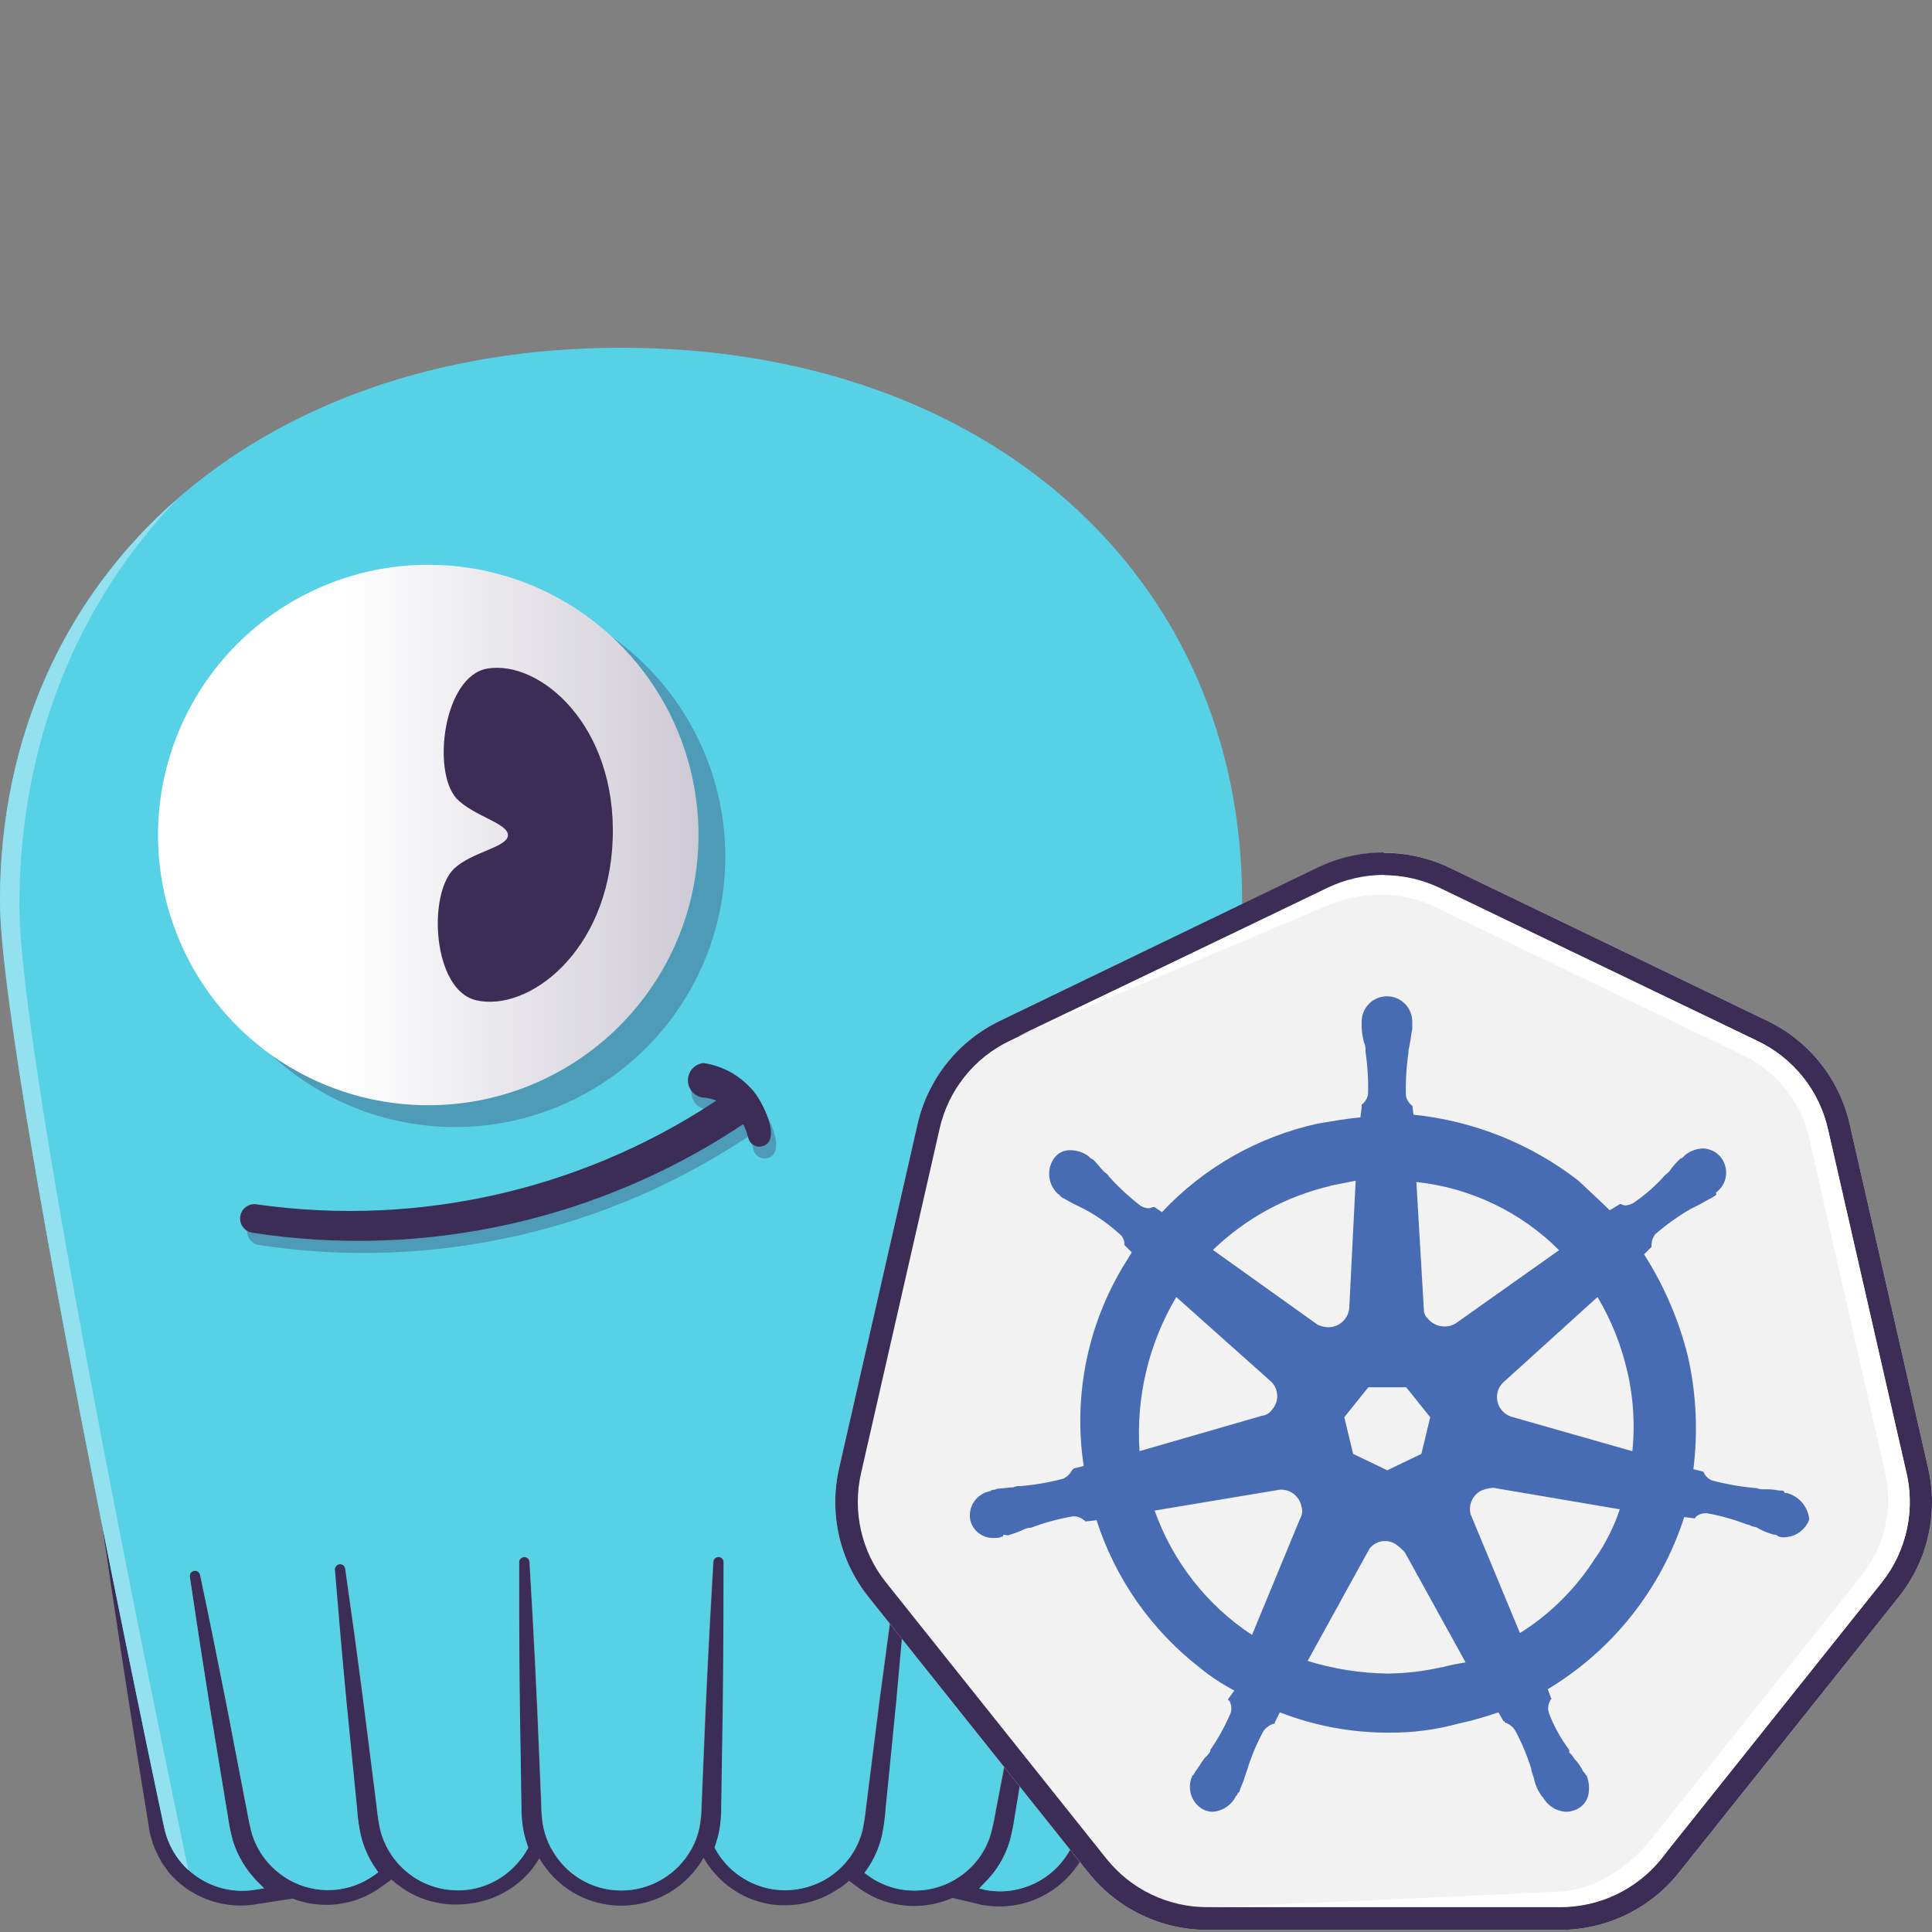 <svg width="200" height="200" viewBox="0 0 200 200" fill="none" xmlns="http://www.w3.org/2000/svg">
<rect x="0" y="0" width="200" height="200" fill="#808080" stroke="none"/>
<path d="M111.625 189.301C111.215 191.135 110.195 192.774 108.731 193.951C107.266 195.128 105.446 195.773 103.567 195.779C103.118 195.777 102.67 195.741 102.227 195.67H102.18L101.405 195.476L101.979 194.88C103.196 193.682 104.09 192.194 104.574 190.556C104.79 189.74 104.958 188.913 105.078 188.077C105.132 187.736 105.186 187.395 105.248 187.047L106.922 176.843C107.697 172.194 108.371 167.646 109.021 163.229C109.047 163.088 109.015 162.941 108.933 162.823C108.851 162.705 108.726 162.624 108.584 162.598C108.442 162.572 108.296 162.604 108.177 162.686C108.059 162.768 107.978 162.894 107.952 163.036C107.038 167.39 106.108 171.93 105.209 176.54L103.249 186.69L103.063 187.659C102.939 188.424 102.773 189.182 102.567 189.929C102.025 191.697 100.893 193.226 99.36 194.26L98.848 194.585C97.973 195.093 97.012 195.434 96.013 195.593C95.012 195.749 93.991 195.725 92.999 195.523C91.88 195.282 90.825 194.809 89.9 194.136L89.528 193.865L89.791 193.493C90.524 192.437 91.05 191.251 91.341 189.999C91.515 189.152 91.637 188.296 91.705 187.434C91.705 187.109 91.736 186.783 91.798 186.458L92.813 176.223C93.254 171.574 93.657 166.925 94.014 162.548C94.023 162.41 93.981 162.274 93.894 162.166C93.808 162.059 93.685 161.987 93.549 161.966C93.407 161.948 93.263 161.984 93.146 162.067C93.032 162.154 92.957 162.282 92.937 162.424C92.309 166.793 91.682 171.372 91.07 176.029L89.783 186.241C89.737 186.551 89.706 186.861 89.667 187.171C89.588 187.951 89.467 188.727 89.303 189.495C88.823 191.38 87.681 193.029 86.088 194.144L86.01 194.198L85.863 194.306C84.155 195.412 82.104 195.861 80.091 195.569C78.844 195.378 77.658 194.906 76.621 194.187C75.585 193.469 74.726 192.524 74.109 191.424L74.008 191.238L74.078 191.037C74.238 190.575 74.37 190.104 74.473 189.627C74.642 188.741 74.72 187.84 74.706 186.938L74.783 181.879C74.9 175.82 74.954 169.203 74.946 161.633C74.93 161.502 74.867 161.38 74.767 161.292C74.668 161.204 74.54 161.156 74.407 161.156C74.275 161.156 74.147 161.204 74.048 161.292C73.948 161.38 73.885 161.502 73.869 161.633C73.427 169.188 73.094 175.804 72.862 181.848L72.645 187.016C72.64 187.76 72.564 188.502 72.42 189.232C72.266 189.968 72.005 190.678 71.645 191.339L71.583 191.44C70.861 192.733 69.805 193.81 68.526 194.557C67.246 195.303 65.79 195.693 64.308 195.686H64.184C62.74 195.669 61.326 195.27 60.086 194.53C58.847 193.79 57.825 192.734 57.126 191.471C57.088 191.422 57.054 191.37 57.025 191.316C56.677 190.66 56.416 189.962 56.25 189.239C56.1 188.473 56.023 187.695 56.018 186.915L55.809 181.855C55.553 175.471 55.227 168.862 54.794 161.641C54.778 161.509 54.714 161.388 54.615 161.3C54.516 161.212 54.388 161.163 54.255 161.163C54.122 161.163 53.994 161.212 53.895 161.3C53.796 161.388 53.732 161.509 53.717 161.641C53.717 168.854 53.717 175.471 53.871 181.886L53.949 186.946C53.937 187.85 54.018 188.754 54.189 189.642C54.295 190.12 54.43 190.591 54.592 191.052L54.662 191.246L54.561 191.432C54.317 191.869 54.032 192.282 53.709 192.664C52.417 194.236 50.591 195.275 48.58 195.585C46.564 195.876 44.512 195.421 42.807 194.306L42.653 194.198L42.583 194.144C41.641 193.476 40.849 192.618 40.258 191.626C39.855 190.955 39.549 190.229 39.352 189.472C39.187 188.704 39.065 187.928 38.988 187.147L38.871 186.194L37.578 175.975C36.973 171.326 36.346 166.739 35.718 162.377C35.699 162.241 35.627 162.117 35.519 162.032C35.411 161.947 35.274 161.907 35.137 161.92C35.067 161.925 34.999 161.944 34.936 161.976C34.874 162.008 34.818 162.052 34.773 162.106C34.679 162.216 34.632 162.357 34.641 162.501C34.998 166.886 35.416 171.489 35.842 176.176L36.857 186.419C36.857 186.744 36.919 187.07 36.95 187.403C37.013 188.263 37.137 189.117 37.322 189.96C37.615 191.206 38.141 192.387 38.871 193.439L39.135 193.811L38.763 194.082C37.838 194.757 36.783 195.232 35.664 195.476C33.665 195.897 31.581 195.563 29.814 194.539C29.638 194.437 29.467 194.326 29.303 194.206C27.775 193.168 26.642 191.644 26.087 189.882C25.881 189.143 25.716 188.393 25.591 187.635C25.529 187.302 25.468 186.961 25.398 186.644L23.445 176.494C22.539 171.892 21.617 167.344 20.695 162.989C20.657 162.86 20.573 162.75 20.459 162.679C20.345 162.609 20.209 162.583 20.077 162.607C19.945 162.631 19.826 162.703 19.744 162.81C19.662 162.916 19.623 163.049 19.633 163.183C20.284 167.607 20.989 172.186 21.725 176.804L23.407 187C23.468 187.341 23.523 187.69 23.577 188.031C23.69 188.867 23.859 189.695 24.081 190.51C24.584 192.139 25.478 193.621 26.684 194.826L27.327 195.469L26.428 195.616C24.358 195.953 22.237 195.491 20.495 194.323C18.752 193.155 17.519 191.368 17.046 189.324C16.976 188.991 13.985 174.937 10.529 157.558C13.505 177.966 15.496 189.487 15.496 189.658C15.557 189.941 15.634 190.22 15.728 190.494L15.798 190.711V190.773C15.86 190.952 15.93 191.122 15.999 191.292C16.069 191.463 16.093 191.517 16.147 191.626C16.201 191.734 16.278 191.897 16.348 192.029V192.083C16.402 192.191 16.464 192.3 16.526 192.4C16.588 192.501 16.596 192.517 16.627 192.571V192.617C16.835 192.954 17.062 193.277 17.309 193.586V193.632C17.433 193.787 17.572 193.942 17.735 194.128L17.805 194.198C17.96 194.368 18.115 194.516 18.27 194.663C20.075 196.332 22.443 197.259 24.902 197.258C25.442 197.261 25.981 197.217 26.514 197.127L27.404 196.987L30.287 196.538C30.915 196.781 31.567 196.958 32.231 197.065C32.744 197.147 33.262 197.189 33.781 197.189C34.461 197.19 35.139 197.117 35.803 196.972C37.133 196.689 38.388 196.126 39.483 195.321L39.855 195.058L40.522 194.57C40.833 194.849 41.161 195.108 41.506 195.345L41.568 195.391L41.785 195.546C43.396 196.603 45.282 197.163 47.208 197.158C47.683 197.159 48.157 197.125 48.626 197.057C51.052 196.763 53.282 195.575 54.879 193.725C55.237 193.298 55.556 192.839 55.832 192.354C56.674 193.83 57.886 195.06 59.35 195.923C60.814 196.786 62.477 197.252 64.176 197.274H64.455C66.163 197.251 67.834 196.781 69.304 195.911C70.773 195.041 71.989 193.801 72.831 192.315C73.11 192.802 73.431 193.264 73.791 193.694C75.302 195.544 77.444 196.769 79.804 197.134C80.271 197.203 80.742 197.237 81.214 197.235C83.14 197.241 85.025 196.683 86.638 195.631L86.862 195.476H86.917C87.257 195.237 87.583 194.979 87.893 194.702L88.559 195.19L88.931 195.461C90.031 196.266 91.292 196.826 92.627 197.103C93.285 197.236 93.954 197.304 94.626 197.305C95.997 197.304 97.353 197.019 98.608 196.468L100.987 197.034L101.762 197.227H101.909C102.437 197.314 102.97 197.358 103.505 197.359C105.724 197.343 107.872 196.579 109.601 195.189C111.331 193.8 112.541 191.867 113.035 189.704C113.035 189.51 115.065 177.532 118.273 156.589C114.794 174.402 111.702 188.968 111.625 189.301Z" fill="#3B2D55"/>
<path d="M64.308 36C26.444 36 0 59.554 0 93.273C0 102.64 5.695 133.322 10.491 157.519C13.946 174.936 16.937 188.991 17.007 189.286C17.471 191.349 18.708 193.155 20.463 194.334C22.218 195.513 24.359 195.974 26.444 195.623L27.343 195.476L26.7 194.833C25.493 193.628 24.599 192.147 24.096 190.518C23.874 189.703 23.706 188.875 23.593 188.038C23.538 187.697 23.484 187.349 23.422 187.008L21.741 176.811C21.005 172.163 20.3 167.615 19.649 163.191C19.638 163.057 19.678 162.924 19.76 162.817C19.842 162.711 19.96 162.639 20.092 162.615C20.224 162.591 20.36 162.616 20.475 162.687C20.589 162.758 20.673 162.868 20.71 162.997C21.632 167.351 22.554 171.899 23.461 176.502L25.413 186.651C25.483 186.969 25.545 187.31 25.607 187.643C25.731 188.401 25.897 189.151 26.103 189.89C26.657 191.652 27.79 193.175 29.318 194.213C29.483 194.333 29.654 194.445 29.83 194.547C31.206 195.351 32.788 195.737 34.38 195.655C35.972 195.574 37.507 195.03 38.794 194.089L39.166 193.818L38.903 193.446C38.172 192.394 37.647 191.214 37.353 189.967C37.169 189.125 37.044 188.271 36.981 187.411C36.981 187.078 36.927 186.752 36.888 186.427L35.873 176.184C35.431 171.535 35.029 166.886 34.672 162.509C34.663 162.365 34.711 162.223 34.804 162.114C34.849 162.06 34.905 162.016 34.967 161.984C35.03 161.952 35.098 161.933 35.168 161.928C35.305 161.914 35.442 161.954 35.55 162.04C35.659 162.125 35.73 162.248 35.749 162.385C36.377 166.747 37.004 171.318 37.609 175.982L38.903 186.202L39.019 187.155C39.096 187.936 39.218 188.712 39.383 189.479C39.579 190.242 39.884 190.973 40.289 191.649C40.88 192.641 41.672 193.499 42.614 194.167L42.684 194.221L42.839 194.33C44.543 195.445 46.595 195.899 48.611 195.608C50.622 195.299 52.448 194.259 53.74 192.687C54.063 192.305 54.349 191.892 54.592 191.455L54.693 191.269L54.623 191.075C54.461 190.614 54.326 190.143 54.22 189.665C54.049 188.777 53.968 187.874 53.98 186.969L53.903 181.91C53.779 175.494 53.732 168.878 53.748 161.664C53.763 161.532 53.827 161.411 53.926 161.323C54.025 161.235 54.153 161.187 54.286 161.187C54.419 161.187 54.547 161.235 54.646 161.323C54.745 161.411 54.809 161.532 54.825 161.664C55.258 168.885 55.599 175.494 55.84 181.879L56.049 186.938C56.053 187.718 56.131 188.497 56.281 189.262C56.447 189.986 56.708 190.684 57.056 191.339C57.086 191.393 57.119 191.445 57.157 191.494C57.856 192.757 58.878 193.813 60.117 194.553C61.357 195.294 62.771 195.692 64.215 195.709H64.308C65.782 195.708 67.229 195.314 68.499 194.568C69.77 193.822 70.819 192.75 71.537 191.463L71.599 191.362C71.958 190.701 72.219 189.991 72.374 189.255C72.518 188.525 72.593 187.783 72.598 187.039L72.815 181.871C73.048 175.827 73.381 169.211 73.823 161.656C73.838 161.525 73.902 161.403 74.001 161.315C74.1 161.227 74.228 161.179 74.361 161.179C74.494 161.179 74.622 161.227 74.721 161.315C74.82 161.403 74.884 161.525 74.9 161.656C74.9 169.226 74.853 175.843 74.737 181.902L74.659 186.961C74.673 187.863 74.596 188.764 74.427 189.65C74.324 190.127 74.192 190.598 74.032 191.06L73.962 191.261L74.063 191.447C74.679 192.547 75.538 193.492 76.575 194.211C77.611 194.929 78.798 195.401 80.044 195.593C82.058 195.884 84.109 195.435 85.816 194.33L85.964 194.221L86.041 194.167C87.635 193.052 88.776 191.403 89.257 189.518C89.42 188.751 89.542 187.975 89.621 187.194C89.659 186.884 89.69 186.574 89.737 186.264L91.023 176.052C91.635 171.403 92.263 166.817 92.89 162.447C92.911 162.305 92.986 162.177 93.1 162.09C93.216 162.008 93.36 161.972 93.502 161.99C93.639 162.011 93.762 162.082 93.848 162.19C93.934 162.297 93.977 162.433 93.967 162.571C93.611 166.972 93.192 171.566 92.766 176.246L91.751 186.481C91.71 186.806 91.679 187.132 91.658 187.457C91.591 188.319 91.469 189.175 91.294 190.022C91.004 191.274 90.478 192.46 89.745 193.516L89.481 193.888L89.853 194.159C90.778 194.832 91.834 195.305 92.952 195.546C93.945 195.748 94.965 195.772 95.966 195.616C96.966 195.458 97.927 195.116 98.802 194.609L99.313 194.283C100.847 193.249 101.979 191.72 102.521 189.952C102.727 189.205 102.893 188.447 103.017 187.682L103.203 186.713L105.163 176.564C106.062 171.953 106.992 167.413 107.906 163.059C107.932 162.917 108.012 162.791 108.131 162.709C108.249 162.627 108.396 162.595 108.537 162.621C108.679 162.647 108.805 162.728 108.887 162.846C108.969 162.965 109.001 163.111 108.975 163.253C108.324 167.669 107.619 172.248 106.875 176.866L105.202 187.062C105.14 187.411 105.086 187.752 105.031 188.092C104.912 188.928 104.744 189.756 104.528 190.572C104.043 192.21 103.15 193.697 101.932 194.895L101.359 195.492L102.134 195.685H102.18C102.623 195.756 103.072 195.792 103.52 195.794C105.399 195.788 107.22 195.144 108.684 193.967C110.148 192.79 111.169 191.15 111.578 189.317C111.656 188.984 114.747 174.417 118.28 156.574C123.038 132.516 128.585 102.493 128.585 93.288C128.616 59.554 102.188 36 64.308 36Z" fill="#57D1E5"/>
<path d="M18.425 51.597C6.803 61.723 0 76.189 0 93.273C0 109.381 16.836 188.526 17.046 189.348C17.413 190.978 18.267 192.459 19.494 193.593C15.294 173.58 2.007 108.807 2.007 93.776C2.007 76.956 7.996 62.428 18.425 51.581" fill="#93E1EF"/>
<path d="M47.108 60.716C41.574 60.716 36.165 62.357 31.564 65.431C26.963 68.505 23.377 72.875 21.259 77.987C19.142 83.1 18.588 88.725 19.667 94.152C20.747 99.579 23.412 104.565 27.324 108.477C31.237 112.39 36.222 115.055 41.649 116.134C47.077 117.214 52.702 116.66 57.814 114.542C62.927 112.425 67.296 108.839 70.37 104.238C73.445 99.637 75.086 94.228 75.086 88.694C75.077 81.276 72.127 74.165 66.882 68.92C61.637 63.675 54.525 60.724 47.108 60.716Z" fill="#4D9BB6"/>
<path d="M16.356 86.439C16.356 91.973 17.997 97.382 21.071 101.983C24.145 106.584 28.515 110.17 33.627 112.288C38.739 114.405 44.365 114.959 49.792 113.88C55.219 112.8 60.204 110.135 64.117 106.223C68.03 102.31 70.695 97.325 71.774 91.897C72.854 86.47 72.3 80.845 70.182 75.733C68.064 70.62 64.478 66.251 59.877 63.176C55.277 60.102 49.867 58.461 44.334 58.461C36.916 58.468 29.803 61.417 24.557 66.663C19.312 71.908 16.362 79.021 16.356 86.439Z" fill="url(#paint0_linear_36_3012)"/>
<path d="M63.425 86.85C63.014 98.596 54.623 104.81 49.269 103.539C44.783 102.478 44.233 92.514 47.038 89.895C48.882 88.175 52.539 87.71 52.585 86.47C52.632 85.231 49.006 84.479 47.263 82.666C44.675 79.83 45.922 69.952 50.47 69.208C55.894 68.317 63.835 75.096 63.425 86.85Z" fill="#3B2D55"/>
<g opacity="0.15">
<path d="M57.87 71.982C60.295 75.034 62.007 79.505 61.806 85.115C61.395 96.876 53.004 103.074 47.658 101.804C47.31 101.723 46.978 101.587 46.674 101.401C46.937 101.916 47.303 102.372 47.749 102.739C48.196 103.107 48.713 103.379 49.269 103.539C54.623 104.81 63.014 98.596 63.425 86.85C63.665 80.063 61.1 74.934 57.87 71.982Z" fill="#3B2D55"/>
</g>
<path d="M27.118 125.931C44.298 128.377 61.766 124.224 76.007 114.309C76.397 114.036 76.879 113.93 77.346 114.013C77.814 114.096 78.23 114.361 78.502 114.75C78.775 115.14 78.881 115.621 78.798 116.089C78.715 116.557 78.45 116.973 78.061 117.245C63.024 127.491 44.658 131.645 26.676 128.867C26.323 128.77 26.019 128.547 25.819 128.24C25.62 127.934 25.54 127.565 25.594 127.203C25.649 126.841 25.834 126.512 26.114 126.277C26.395 126.043 26.752 125.92 27.118 125.931Z" fill="#4D9BB6"/>
<path d="M77.983 118.965C77.74 117.855 77.142 116.853 76.28 116.113C75.417 115.372 74.337 114.932 73.203 114.859C72.743 114.816 72.317 114.598 72.014 114.249C71.71 113.901 71.553 113.449 71.574 112.988C71.595 112.526 71.793 112.09 72.126 111.771C72.46 111.451 72.903 111.273 73.365 111.271C75.278 111.548 77.032 112.492 78.316 113.937C79.386 114.967 81.725 119.585 79.254 119.926C78.961 119.949 78.671 119.864 78.436 119.687C78.202 119.51 78.041 119.253 77.983 118.965Z" fill="#4D9BB6"/>
<path d="M26.56 124.675C43.742 127.117 61.212 122.965 75.457 113.054C75.847 112.795 76.323 112.699 76.782 112.786C77.242 112.874 77.648 113.138 77.916 113.522C78.183 113.905 78.29 114.379 78.212 114.84C78.135 115.301 77.88 115.714 77.503 115.99C62.47 126.236 44.106 130.391 26.126 127.612C25.736 127.554 25.384 127.344 25.149 127.027C24.913 126.711 24.813 126.313 24.871 125.923C24.928 125.532 25.139 125.181 25.456 124.945C25.772 124.71 26.169 124.61 26.56 124.668" fill="#3B2D55"/>
<path d="M77.425 117.702C77.179 116.594 76.58 115.594 75.718 114.854C74.856 114.114 73.778 113.673 72.645 113.596C72.224 113.509 71.849 113.274 71.587 112.934C71.325 112.593 71.193 112.171 71.215 111.742C71.238 111.313 71.413 110.906 71.709 110.595C72.006 110.285 72.403 110.09 72.831 110.047C74.743 110.328 76.495 111.271 77.782 112.713C78.843 113.743 81.191 118.361 78.712 118.702C78.42 118.724 78.13 118.639 77.897 118.462C77.664 118.285 77.505 118.028 77.449 117.741" fill="#3B2D55"/>
<path d="M136.426 89.833L103.513 105.678C101.381 106.703 99.508 108.195 98.033 110.043C96.557 111.892 95.517 114.049 94.99 116.354L86.862 151.995C86.336 154.299 86.335 156.693 86.861 158.997C87.387 161.302 88.426 163.458 89.9 165.306L112.671 193.857C114.145 195.705 116.016 197.198 118.146 198.224C120.276 199.25 122.61 199.784 124.975 199.784H161.498C163.862 199.783 166.194 199.25 168.323 198.224C170.452 197.198 172.322 195.705 173.794 193.857L196.566 165.306C198.041 163.459 199.081 161.302 199.606 158.998C200.132 156.693 200.131 154.299 199.603 151.995L191.475 116.354C190.949 114.048 189.91 111.89 188.434 110.042C186.959 108.193 185.085 106.701 182.953 105.678L150.078 89.833C147.948 88.808 145.615 88.275 143.252 88.275C140.889 88.275 138.555 88.808 136.426 89.833Z" fill="#F2F2F2"/>
<path d="M143.252 90.6C145.264 90.602 147.249 91.055 149.063 91.925L181.976 107.777C183.794 108.646 185.392 109.916 186.648 111.492C187.904 113.067 188.786 114.907 189.228 116.873L197.356 152.514C197.809 154.477 197.812 156.518 197.364 158.482C196.915 160.447 196.028 162.284 194.768 163.857L172.005 192.377C170.751 193.955 169.157 195.229 167.342 196.104C165.526 196.979 163.537 197.432 161.522 197.429H124.99C122.975 197.433 120.984 196.981 119.169 196.106C117.353 195.231 115.759 193.956 114.507 192.377L91.728 163.826C90.468 162.253 89.581 160.416 89.133 158.451C88.684 156.487 88.687 154.446 89.14 152.483L97.268 116.842C97.71 114.876 98.592 113.036 99.848 111.461C101.104 109.885 102.702 108.615 104.52 107.746L137.433 91.894C139.25 91.023 141.238 90.571 143.252 90.569M143.252 88.245C140.889 88.241 138.556 88.771 136.426 89.794L103.513 105.678C101.381 106.703 99.508 108.195 98.033 110.043C96.557 111.892 95.517 114.049 94.99 116.354L86.862 151.995C86.336 154.299 86.335 156.693 86.861 158.997C87.387 161.302 88.426 163.458 89.9 165.306L112.671 193.857C114.145 195.705 116.016 197.198 118.146 198.224C120.276 199.25 122.61 199.784 124.975 199.784H161.498C163.862 199.784 166.194 199.25 168.323 198.224C170.452 197.198 172.322 195.705 173.794 193.857L196.566 165.306C198.041 163.459 199.081 161.302 199.606 158.998C200.132 156.693 200.131 154.299 199.603 151.995L191.475 116.354C190.949 114.048 189.91 111.89 188.434 110.042C186.959 108.193 185.085 106.701 182.953 105.678L150.078 89.833C147.948 88.811 145.615 88.282 143.252 88.283V88.245Z" fill="#3B2D55"/>
<path d="M184.944 154.559C184.82 154.559 184.688 154.559 184.688 154.428C184.688 154.296 184.425 154.296 184.161 154.296C183.651 154.194 183.131 154.153 182.612 154.172C182.347 154.19 182.081 154.145 181.837 154.04H181.705C180.203 153.909 178.715 153.65 177.258 153.266C177.049 153.188 176.859 153.066 176.701 152.908C176.543 152.751 176.421 152.561 176.344 152.351L175.298 152.088C175.781 148.251 175.602 144.359 174.771 140.582C173.852 136.775 172.304 133.149 170.192 129.851L170.966 129.076V128.945C170.957 128.519 171.094 128.104 171.354 127.767C172.488 126.778 173.715 125.901 175.019 125.148L175.793 124.761C176.313 124.497 176.708 124.234 177.227 123.986C177.359 123.854 177.49 123.854 177.622 123.723C177.754 123.591 177.622 123.599 177.622 123.467C177.903 123.266 178.141 123.009 178.321 122.713C178.5 122.418 178.618 122.088 178.666 121.746C178.715 121.403 178.693 121.054 178.603 120.72C178.513 120.386 178.356 120.074 178.141 119.802C177.919 119.528 177.641 119.305 177.325 119.148C177.01 118.99 176.665 118.901 176.313 118.888C175.649 118.903 175.008 119.132 174.484 119.539L174.352 119.67C174.221 119.802 174.089 119.934 173.957 119.934C173.571 120.291 173.22 120.685 172.911 121.111C172.779 121.367 172.516 121.499 172.384 121.631C171.42 122.725 170.321 123.693 169.115 124.513C168.88 124.659 168.615 124.749 168.34 124.776C168.157 124.795 167.973 124.749 167.821 124.645H167.689L166.643 125.295C165.589 124.249 164.419 123.203 163.366 122.196C158.429 118.383 152.525 116.027 146.32 115.393L146.196 114.348V114.479C145.861 114.218 145.628 113.848 145.538 113.433C145.498 111.943 145.586 110.453 145.801 108.978V108.854C145.801 108.591 145.933 108.327 145.933 108.079C146.065 107.56 146.065 107.033 146.196 106.53V105.755C146.196 105.06 145.92 104.394 145.429 103.903C144.938 103.412 144.272 103.136 143.577 103.136C142.883 103.136 142.217 103.412 141.726 103.903C141.235 104.394 140.959 105.06 140.959 105.755V106.414C140.983 106.939 141.072 107.459 141.222 107.963C141.327 108.207 141.372 108.473 141.354 108.738V108.87C141.577 110.341 141.665 111.83 141.617 113.317C141.527 113.732 141.294 114.102 140.959 114.363V114.619L140.827 115.672C139.394 115.796 137.952 116.06 136.38 116.323C130.213 117.68 124.603 120.873 120.287 125.481L119.512 124.954H119.381C119.249 124.954 119.117 125.086 118.861 125.086C118.588 125.056 118.324 124.969 118.087 124.831C116.908 123.927 115.813 122.918 114.817 121.817C114.685 121.553 114.422 121.421 114.298 121.297C113.903 120.902 113.639 120.523 113.252 120.12C113.12 119.988 112.988 119.988 112.857 119.856L112.725 119.725C112.201 119.317 111.56 119.089 110.897 119.074C110.536 119.043 110.174 119.113 109.85 119.274C109.527 119.435 109.253 119.682 109.06 119.988C108.691 120.56 108.541 121.245 108.638 121.919C108.735 122.592 109.072 123.208 109.587 123.653C109.604 123.652 109.621 123.654 109.637 123.66C109.653 123.666 109.667 123.675 109.68 123.686C109.692 123.698 109.702 123.712 109.709 123.727C109.715 123.743 109.719 123.76 109.719 123.777C109.719 123.777 109.975 124.04 110.106 124.04C110.571 124.326 111.052 124.585 111.547 124.815L112.322 125.202C113.646 125.923 114.877 126.802 115.987 127.821C116.145 127.969 116.264 128.155 116.333 128.36C116.402 128.566 116.419 128.785 116.382 128.999V128.867L117.157 129.642C117.025 129.905 116.893 130.037 116.762 130.301C112.677 136.657 111.05 144.284 112.183 151.755L111.137 152.018C111.137 152.142 111.005 152.142 111.005 152.142C110.81 152.542 110.489 152.866 110.091 153.064C108.635 153.458 107.146 153.717 105.643 153.839C105.378 153.819 105.112 153.865 104.869 153.971C104.342 153.971 103.823 154.102 103.319 154.102C103.187 154.102 103.063 154.234 102.8 154.234C102.668 154.234 102.668 154.234 102.536 154.358C102.199 154.414 101.876 154.537 101.587 154.72C101.298 154.903 101.048 155.142 100.853 155.423C100.658 155.704 100.521 156.021 100.451 156.356C100.381 156.691 100.379 157.036 100.445 157.372C100.586 157.942 100.929 158.442 101.41 158.778C101.892 159.115 102.479 159.265 103.063 159.2C103.288 159.22 103.514 159.174 103.714 159.069C103.846 159.069 103.846 159.069 103.846 158.937C103.846 158.805 104.233 158.937 104.365 158.937C104.854 158.789 105.335 158.615 105.806 158.418C106.042 158.274 106.306 158.184 106.581 158.154H106.713C108.111 157.628 109.556 157.234 111.028 156.977H111.16C111.547 156.965 111.923 157.107 112.206 157.372C112.241 157.372 112.274 157.386 112.299 157.411C112.324 157.435 112.338 157.469 112.338 157.504L113.515 157.372C115.465 163.439 119.206 168.774 124.246 172.674C125.339 173.571 126.523 174.35 127.779 174.999L127.121 175.913C127.121 175.948 127.135 175.981 127.159 176.006C127.184 176.031 127.218 176.045 127.252 176.045C127.369 176.24 127.441 176.458 127.464 176.685C127.487 176.911 127.46 177.139 127.384 177.354C126.818 178.687 126.117 179.959 125.292 181.15V181.282C125.157 181.529 124.979 181.75 124.765 181.933C124.51 182.196 124.246 182.708 123.851 183.242C123.719 183.374 123.719 183.506 123.588 183.638C123.588 183.638 123.588 183.769 123.464 183.769C123.156 184.379 123.093 185.084 123.287 185.74C123.481 186.395 123.919 186.951 124.51 187.295C124.794 187.443 125.105 187.533 125.424 187.558C125.938 187.54 126.438 187.388 126.875 187.116C127.311 186.844 127.668 186.462 127.911 186.008C127.911 185.973 127.925 185.94 127.95 185.915C127.974 185.891 128.008 185.877 128.043 185.877C128.043 185.745 128.167 185.613 128.298 185.482C128.43 184.962 128.694 184.567 128.825 184.04L129.089 183.266C129.516 181.861 130.084 180.503 130.786 179.213C131.041 178.849 131.408 178.577 131.832 178.439C131.963 178.439 131.963 178.439 131.963 178.307L132.49 177.261C136.117 178.676 139.979 179.388 143.872 179.361C146.256 179.379 148.631 179.068 150.93 178.439C152.349 178.128 153.749 177.735 155.122 177.261L155.641 178.183C155.773 178.183 155.773 178.183 155.773 178.307C156.197 178.443 156.565 178.716 156.819 179.082C157.521 180.372 158.092 181.73 158.523 183.134V183.266L158.779 184.04C158.873 184.547 159.052 185.034 159.306 185.482C159.437 185.613 159.437 185.745 159.569 185.877C159.569 185.912 159.583 185.945 159.608 185.97C159.632 185.995 159.666 186.008 159.701 186.008C159.941 186.462 160.297 186.845 160.732 187.117C161.168 187.389 161.667 187.541 162.18 187.558C162.544 187.533 162.901 187.444 163.234 187.295C163.523 187.157 163.779 186.957 163.983 186.709C164.186 186.461 164.333 186.172 164.412 185.861C164.558 185.206 164.512 184.523 164.28 183.893C164.28 183.769 164.148 183.769 164.148 183.769C164.148 183.638 164.017 183.506 163.885 183.374C163.655 182.89 163.346 182.447 162.971 182.065C162.838 181.816 162.66 181.595 162.444 181.414V181.15C161.573 179.988 160.869 178.711 160.352 177.354C160.276 177.139 160.249 176.911 160.272 176.685C160.294 176.458 160.367 176.24 160.483 176.045C160.483 176.01 160.497 175.976 160.522 175.951C160.547 175.927 160.58 175.913 160.615 175.913L160.22 174.867C166.934 170.835 171.956 164.503 174.352 157.047L175.398 157.178C175.433 157.178 175.467 157.164 175.491 157.14C175.516 157.115 175.53 157.081 175.53 157.047C175.814 156.783 176.189 156.641 176.576 156.651H176.708C178.137 156.908 179.538 157.303 180.892 157.829H181.023C181.259 157.974 181.523 158.064 181.798 158.093C182.252 158.366 182.735 158.587 183.239 158.751C183.371 158.751 183.503 158.875 183.758 158.875C183.89 158.875 183.89 158.875 184.022 159.007C184.224 159.113 184.453 159.159 184.68 159.138C185.249 159.132 185.802 158.953 186.268 158.627C186.734 158.301 187.09 157.842 187.291 157.31C187.239 156.667 186.986 156.056 186.57 155.562C186.153 155.069 185.593 154.719 184.967 154.559H184.944ZM147.141 150.507L143.608 152.204L140.075 150.507L139.161 146.711L141.648 143.612H145.569L148.056 146.711L147.141 150.507ZM168.464 141.985C169.091 144.685 169.266 147.471 168.983 150.228L156.586 146.695C156.312 146.627 156.053 146.504 155.826 146.335C155.6 146.166 155.408 145.953 155.264 145.71C155.12 145.466 155.026 145.196 154.987 144.916C154.948 144.636 154.965 144.35 155.037 144.076C155.134 143.734 155.312 143.421 155.556 143.162L165.372 134.268C166.801 136.668 167.844 139.277 168.464 142V141.985ZM161.398 129.417L150.675 137.01C150.211 137.283 149.665 137.38 149.135 137.284C148.606 137.187 148.129 136.903 147.792 136.483C147.664 136.369 147.562 136.228 147.493 136.07C147.425 135.912 147.392 135.741 147.397 135.569L146.622 122.359C152.209 122.956 157.423 125.447 161.398 129.417ZM137.72 122.746L140.339 122.227L139.68 135.306C139.658 135.876 139.412 136.416 138.996 136.807C138.581 137.198 138.027 137.41 137.457 137.398C137.096 137.371 136.743 137.284 136.411 137.142L125.563 129.394C128.942 126.127 133.143 123.837 137.72 122.77V122.746ZM121.759 134.26L131.444 142.899C131.663 143.076 131.844 143.296 131.976 143.545C132.108 143.794 132.188 144.067 132.212 144.347C132.236 144.628 132.203 144.911 132.115 145.178C132.027 145.446 131.886 145.693 131.7 145.905C131.584 146.084 131.431 146.235 131.25 146.348C131.069 146.46 130.865 146.531 130.654 146.556L117.963 150.221C117.587 144.646 118.911 139.089 121.759 134.283V134.26ZM119.535 156.372L132.49 154.211C133.003 154.179 133.51 154.334 133.918 154.645C134.326 154.957 134.609 155.405 134.714 155.908C134.789 156.122 134.817 156.351 134.794 156.577C134.771 156.803 134.699 157.022 134.582 157.217L129.608 169.25C124.942 166.174 121.406 161.661 119.535 156.396V156.372ZM149.233 172.589C147.388 173.01 145.502 173.231 143.608 173.248C140.812 173.205 138.036 172.764 135.365 171.938L141.772 160.316C142.072 159.928 142.503 159.661 142.984 159.566C143.466 159.47 143.965 159.552 144.391 159.797C144.775 160.059 145.126 160.366 145.437 160.711L151.721 172.093C150.882 172.219 150.052 172.392 149.233 172.612V172.589ZM165.194 161.207C163.202 164.381 160.519 167.064 157.346 169.056L152.24 156.76C152.11 156.273 152.158 155.756 152.373 155.301C152.589 154.845 152.959 154.481 153.417 154.273C153.795 154.129 154.192 154.043 154.595 154.017L167.681 156.241C167.093 158.013 166.255 159.693 165.194 161.23V161.207Z" fill="#476CB3"/>
<path d="M197.271 152.072L189.259 117.02C188.817 115.008 187.919 113.123 186.635 111.512C185.351 109.9 183.715 108.604 181.852 107.723L149.474 92.157C147.577 91.177 145.48 90.647 143.345 90.608C141.295 90.609 139.272 91.072 137.426 91.964L105.372 107.281L137.705 93.622C139.533 92.901 141.489 92.563 143.454 92.63C145.392 92.703 147.29 93.209 149.009 94.11L180.528 109.273C182.251 110.119 183.759 111.346 184.937 112.862C186.116 114.377 186.934 116.141 187.33 118.02L195.078 152.157C195.547 154.014 195.585 155.952 195.19 157.825C194.796 159.699 193.978 161.457 192.8 162.966L170.982 190.324C168.534 193.423 164.83 195.833 160.91 195.833C160.91 195.833 144.438 196.662 125.959 197.382H160.972C163.238 197.48 165.492 197.003 167.524 195.995C169.556 194.987 171.3 193.481 172.594 191.618L194.823 163.772C196.107 162.143 196.996 160.24 197.421 158.21C197.846 156.18 197.795 154.079 197.271 152.072Z" fill="white"/>
<defs>
<linearGradient id="paint0_linear_36_3012" x1="72.312" y1="86.439" x2="16.356" y2="86.439" gradientUnits="userSpaceOnUse">
<stop stop-color="#CECAD5"/>
<stop offset="0.66" stop-color="white"/>
<stop offset="1" stop-color="white"/>
</linearGradient>
</defs>
</svg>
